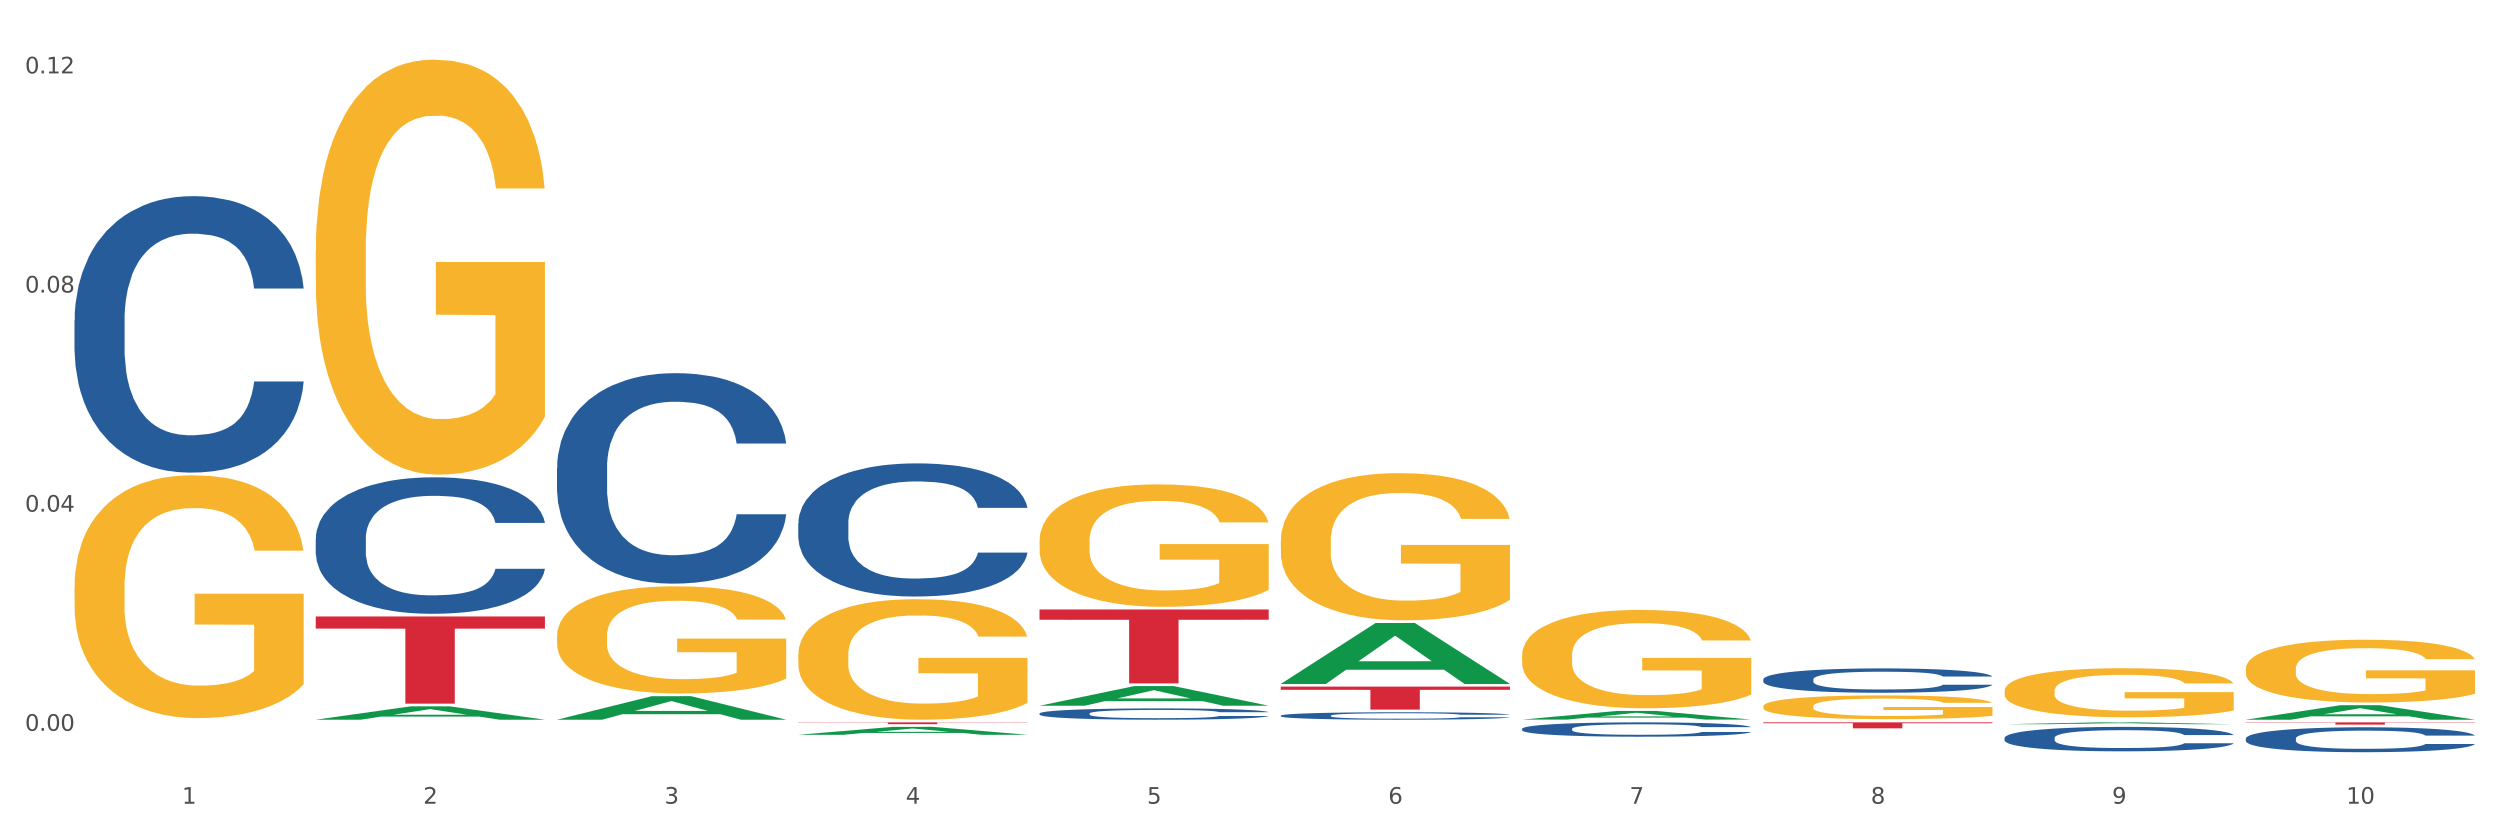 <?xml version="1.0" encoding="utf-8" standalone="no"?>
<!DOCTYPE svg PUBLIC "-//W3C//DTD SVG 1.1//EN"
  "http://www.w3.org/Graphics/SVG/1.1/DTD/svg11.dtd">
<svg xmlns:xlink="http://www.w3.org/1999/xlink" width="1080pt" height="360pt" viewBox="0 0 1080 360" xmlns="http://www.w3.org/2000/svg" version="1.1">
 <rect x="0" y="0" width="1080" height="360" fill="#333333" stroke="none"/>
 <defs>
  <style type="text/css">*{stroke-linejoin: round; stroke-linecap: butt}</style>
 </defs>
 <g id="figure_1">
  <g id="patch_1">
   <path d="M 0 360 
L 1080 360 
L 1080 0 
L 0 0 
z
" style="fill: #ffffff; stroke: #ffffff; stroke-linejoin: miter"/>
  </g>
  <g id="axes_1">
   <g id="matplotlib.axis_1">
    <g id="xtick_1">
     <g id="text_1">
      <!-- 1 -->
      <g style="fill: #4d4d4d" transform="translate(78.627 347.204) scale(0.096 -0.096)">
       <defs>
        <path id="DejaVuSans-31" d="M 794 531 
L 1825 531 
L 1825 4091 
L 703 3866 
L 703 4441 
L 1819 4666 
L 2450 4666 
L 2450 531 
L 3481 531 
L 3481 0 
L 794 0 
L 794 531 
z
" transform="scale(0.016)"/>
       </defs>
       <use xlink:href="#DejaVuSans-31"/>
      </g>
     </g>
    </g>
    <g id="xtick_2">
     <g id="text_2">
      <!-- 2 -->
      <g style="fill: #4d4d4d" transform="translate(182.851 347.204) scale(0.096 -0.096)">
       <defs>
        <path id="DejaVuSans-32" d="M 1228 531 
L 3431 531 
L 3431 0 
L 469 0 
L 469 531 
Q 828 903 1448 1529 
Q 2069 2156 2228 2338 
Q 2531 2678 2651 2914 
Q 2772 3150 2772 3378 
Q 2772 3750 2511 3984 
Q 2250 4219 1831 4219 
Q 1534 4219 1204 4116 
Q 875 4013 500 3803 
L 500 4441 
Q 881 4594 1212 4672 
Q 1544 4750 1819 4750 
Q 2544 4750 2975 4387 
Q 3406 4025 3406 3419 
Q 3406 3131 3298 2873 
Q 3191 2616 2906 2266 
Q 2828 2175 2409 1742 
Q 1991 1309 1228 531 
z
" transform="scale(0.016)"/>
       </defs>
       <use xlink:href="#DejaVuSans-32"/>
      </g>
     </g>
    </g>
    <g id="xtick_3">
     <g id="text_3">
      <!-- 3 -->
      <g style="fill: #4d4d4d" transform="translate(287.074 347.204) scale(0.096 -0.096)">
       <defs>
        <path id="DejaVuSans-33" d="M 2597 2516 
Q 3050 2419 3304 2112 
Q 3559 1806 3559 1356 
Q 3559 666 3084 287 
Q 2609 -91 1734 -91 
Q 1441 -91 1130 -33 
Q 819 25 488 141 
L 488 750 
Q 750 597 1062 519 
Q 1375 441 1716 441 
Q 2309 441 2620 675 
Q 2931 909 2931 1356 
Q 2931 1769 2642 2001 
Q 2353 2234 1838 2234 
L 1294 2234 
L 1294 2753 
L 1863 2753 
Q 2328 2753 2575 2939 
Q 2822 3125 2822 3475 
Q 2822 3834 2567 4026 
Q 2313 4219 1838 4219 
Q 1578 4219 1281 4162 
Q 984 4106 628 3988 
L 628 4550 
Q 988 4650 1302 4700 
Q 1616 4750 1894 4750 
Q 2613 4750 3031 4423 
Q 3450 4097 3450 3541 
Q 3450 3153 3228 2886 
Q 3006 2619 2597 2516 
z
" transform="scale(0.016)"/>
       </defs>
       <use xlink:href="#DejaVuSans-33"/>
      </g>
     </g>
    </g>
    <g id="xtick_4">
     <g id="text_4">
      <!-- 4 -->
      <g style="fill: #4d4d4d" transform="translate(391.298 347.204) scale(0.096 -0.096)">
       <defs>
        <path id="DejaVuSans-34" d="M 2419 4116 
L 825 1625 
L 2419 1625 
L 2419 4116 
z
M 2253 4666 
L 3047 4666 
L 3047 1625 
L 3713 1625 
L 3713 1100 
L 3047 1100 
L 3047 0 
L 2419 0 
L 2419 1100 
L 313 1100 
L 313 1709 
L 2253 4666 
z
" transform="scale(0.016)"/>
       </defs>
       <use xlink:href="#DejaVuSans-34"/>
      </g>
     </g>
    </g>
    <g id="xtick_5">
     <g id="text_5">
      <!-- 5 -->
      <g style="fill: #4d4d4d" transform="translate(495.522 347.204) scale(0.096 -0.096)">
       <defs>
        <path id="DejaVuSans-35" d="M 691 4666 
L 3169 4666 
L 3169 4134 
L 1269 4134 
L 1269 2991 
Q 1406 3038 1543 3061 
Q 1681 3084 1819 3084 
Q 2600 3084 3056 2656 
Q 3513 2228 3513 1497 
Q 3513 744 3044 326 
Q 2575 -91 1722 -91 
Q 1428 -91 1123 -41 
Q 819 9 494 109 
L 494 744 
Q 775 591 1075 516 
Q 1375 441 1709 441 
Q 2250 441 2565 725 
Q 2881 1009 2881 1497 
Q 2881 1984 2565 2268 
Q 2250 2553 1709 2553 
Q 1456 2553 1204 2497 
Q 953 2441 691 2322 
L 691 4666 
z
" transform="scale(0.016)"/>
       </defs>
       <use xlink:href="#DejaVuSans-35"/>
      </g>
     </g>
    </g>
    <g id="xtick_6">
     <g id="text_6">
      <!-- 6 -->
      <g style="fill: #4d4d4d" transform="translate(599.745 347.204) scale(0.096 -0.096)">
       <defs>
        <path id="DejaVuSans-36" d="M 2113 2584 
Q 1688 2584 1439 2293 
Q 1191 2003 1191 1497 
Q 1191 994 1439 701 
Q 1688 409 2113 409 
Q 2538 409 2786 701 
Q 3034 994 3034 1497 
Q 3034 2003 2786 2293 
Q 2538 2584 2113 2584 
z
M 3366 4563 
L 3366 3988 
Q 3128 4100 2886 4159 
Q 2644 4219 2406 4219 
Q 1781 4219 1451 3797 
Q 1122 3375 1075 2522 
Q 1259 2794 1537 2939 
Q 1816 3084 2150 3084 
Q 2853 3084 3261 2657 
Q 3669 2231 3669 1497 
Q 3669 778 3244 343 
Q 2819 -91 2113 -91 
Q 1303 -91 875 529 
Q 447 1150 447 2328 
Q 447 3434 972 4092 
Q 1497 4750 2381 4750 
Q 2619 4750 2861 4703 
Q 3103 4656 3366 4563 
z
" transform="scale(0.016)"/>
       </defs>
       <use xlink:href="#DejaVuSans-36"/>
      </g>
     </g>
    </g>
    <g id="xtick_7">
     <g id="text_7">
      <!-- 7 -->
      <g style="fill: #4d4d4d" transform="translate(703.969 347.204) scale(0.096 -0.096)">
       <defs>
        <path id="DejaVuSans-37" d="M 525 4666 
L 3525 4666 
L 3525 4397 
L 1831 0 
L 1172 0 
L 2766 4134 
L 525 4134 
L 525 4666 
z
" transform="scale(0.016)"/>
       </defs>
       <use xlink:href="#DejaVuSans-37"/>
      </g>
     </g>
    </g>
    <g id="xtick_8">
     <g id="text_8">
      <!-- 8 -->
      <g style="fill: #4d4d4d" transform="translate(808.193 347.204) scale(0.096 -0.096)">
       <defs>
        <path id="DejaVuSans-38" d="M 2034 2216 
Q 1584 2216 1326 1975 
Q 1069 1734 1069 1313 
Q 1069 891 1326 650 
Q 1584 409 2034 409 
Q 2484 409 2743 651 
Q 3003 894 3003 1313 
Q 3003 1734 2745 1975 
Q 2488 2216 2034 2216 
z
M 1403 2484 
Q 997 2584 770 2862 
Q 544 3141 544 3541 
Q 544 4100 942 4425 
Q 1341 4750 2034 4750 
Q 2731 4750 3128 4425 
Q 3525 4100 3525 3541 
Q 3525 3141 3298 2862 
Q 3072 2584 2669 2484 
Q 3125 2378 3379 2068 
Q 3634 1759 3634 1313 
Q 3634 634 3220 271 
Q 2806 -91 2034 -91 
Q 1263 -91 848 271 
Q 434 634 434 1313 
Q 434 1759 690 2068 
Q 947 2378 1403 2484 
z
M 1172 3481 
Q 1172 3119 1398 2916 
Q 1625 2713 2034 2713 
Q 2441 2713 2670 2916 
Q 2900 3119 2900 3481 
Q 2900 3844 2670 4047 
Q 2441 4250 2034 4250 
Q 1625 4250 1398 4047 
Q 1172 3844 1172 3481 
z
" transform="scale(0.016)"/>
       </defs>
       <use xlink:href="#DejaVuSans-38"/>
      </g>
     </g>
    </g>
    <g id="xtick_9">
     <g id="text_9">
      <!-- 9 -->
      <g style="fill: #4d4d4d" transform="translate(912.416 347.204) scale(0.096 -0.096)">
       <defs>
        <path id="DejaVuSans-39" d="M 703 97 
L 703 672 
Q 941 559 1184 500 
Q 1428 441 1663 441 
Q 2288 441 2617 861 
Q 2947 1281 2994 2138 
Q 2813 1869 2534 1725 
Q 2256 1581 1919 1581 
Q 1219 1581 811 2004 
Q 403 2428 403 3163 
Q 403 3881 828 4315 
Q 1253 4750 1959 4750 
Q 2769 4750 3195 4129 
Q 3622 3509 3622 2328 
Q 3622 1225 3098 567 
Q 2575 -91 1691 -91 
Q 1453 -91 1209 -44 
Q 966 3 703 97 
z
M 1959 2075 
Q 2384 2075 2632 2365 
Q 2881 2656 2881 3163 
Q 2881 3666 2632 3958 
Q 2384 4250 1959 4250 
Q 1534 4250 1286 3958 
Q 1038 3666 1038 3163 
Q 1038 2656 1286 2365 
Q 1534 2075 1959 2075 
z
" transform="scale(0.016)"/>
       </defs>
       <use xlink:href="#DejaVuSans-39"/>
      </g>
     </g>
    </g>
    <g id="xtick_10">
     <g id="text_10">
      <!-- 10 -->
      <g style="fill: #4d4d4d" transform="translate(1013.586 347.204) scale(0.096 -0.096)">
       <defs>
        <path id="DejaVuSans-30" d="M 2034 4250 
Q 1547 4250 1301 3770 
Q 1056 3291 1056 2328 
Q 1056 1369 1301 889 
Q 1547 409 2034 409 
Q 2525 409 2770 889 
Q 3016 1369 3016 2328 
Q 3016 3291 2770 3770 
Q 2525 4250 2034 4250 
z
M 2034 4750 
Q 2819 4750 3233 4129 
Q 3647 3509 3647 2328 
Q 3647 1150 3233 529 
Q 2819 -91 2034 -91 
Q 1250 -91 836 529 
Q 422 1150 422 2328 
Q 422 3509 836 4129 
Q 1250 4750 2034 4750 
z
" transform="scale(0.016)"/>
       </defs>
       <use xlink:href="#DejaVuSans-31"/>
       <use xlink:href="#DejaVuSans-30" transform="translate(63.623 0)"/>
      </g>
     </g>
    </g>
    <g id="xtick_11"/>
    <g id="xtick_12"/>
    <g id="xtick_13"/>
    <g id="xtick_14"/>
    <g id="xtick_15"/>
    <g id="xtick_16"/>
    <g id="xtick_17"/>
    <g id="xtick_18"/>
    <g id="xtick_19"/>
   </g>
   <g id="matplotlib.axis_2">
    <g id="ytick_1">
     <g id="text_11">
      <!-- 0.00 -->
      <g style="fill: #4d4d4d" transform="translate(10.8 315.703) scale(0.096 -0.096)">
       <defs>
        <path id="DejaVuSans-2e" d="M 684 794 
L 1344 794 
L 1344 0 
L 684 0 
L 684 794 
z
" transform="scale(0.016)"/>
       </defs>
       <use xlink:href="#DejaVuSans-30"/>
       <use xlink:href="#DejaVuSans-2e" transform="translate(63.623 0)"/>
       <use xlink:href="#DejaVuSans-30" transform="translate(95.41 0)"/>
       <use xlink:href="#DejaVuSans-30" transform="translate(159.033 0)"/>
      </g>
     </g>
    </g>
    <g id="ytick_2">
     <g id="text_12">
      <!-- 0.04 -->
      <g style="fill: #4d4d4d" transform="translate(10.8 221.041) scale(0.096 -0.096)">
       <use xlink:href="#DejaVuSans-30"/>
       <use xlink:href="#DejaVuSans-2e" transform="translate(63.623 0)"/>
       <use xlink:href="#DejaVuSans-30" transform="translate(95.41 0)"/>
       <use xlink:href="#DejaVuSans-34" transform="translate(159.033 0)"/>
      </g>
     </g>
    </g>
    <g id="ytick_3">
     <g id="text_13">
      <!-- 0.08 -->
      <g style="fill: #4d4d4d" transform="translate(10.8 126.379) scale(0.096 -0.096)">
       <use xlink:href="#DejaVuSans-30"/>
       <use xlink:href="#DejaVuSans-2e" transform="translate(63.623 0)"/>
       <use xlink:href="#DejaVuSans-30" transform="translate(95.41 0)"/>
       <use xlink:href="#DejaVuSans-38" transform="translate(159.033 0)"/>
      </g>
     </g>
    </g>
    <g id="ytick_4">
     <g id="text_14">
      <!-- 0.12 -->
      <g style="fill: #4d4d4d" transform="translate(10.8 31.717) scale(0.096 -0.096)">
       <use xlink:href="#DejaVuSans-30"/>
       <use xlink:href="#DejaVuSans-2e" transform="translate(63.623 0)"/>
       <use xlink:href="#DejaVuSans-31" transform="translate(95.41 0)"/>
       <use xlink:href="#DejaVuSans-32" transform="translate(159.033 0)"/>
      </g>
     </g>
    </g>
    <g id="ytick_5"/>
    <g id="ytick_6"/>
    <g id="ytick_7"/>
   </g>
   <g id="PolyCollection_1">
    <path d="M 136.399 310.9 
L 136.501 310.894 
L 177.331 305.144 
L 194.275 305.139 
L 235.411 310.911 
L 215.813 310.911 
L 206.932 309.567 
L 164.775 309.567 
L 164.469 309.588 
L 155.895 310.911 
L 136.399 310.911 
L 136.399 310.9 
L 170.083 308.764 
L 201.624 308.759 
L 186.007 306.369 
L 185.803 306.358 
L 185.599 306.374 
L 169.981 308.759 
L 170.083 308.764 
L 136.399 310.9 
z
" clip-path="url(#p1c53ee9ef8)" style="fill: #109648"/>
    <path d="M 553.293 296.62 
L 652.306 296.62 
L 652.306 298 
L 613.358 298.009 
L 613.358 306.548 
L 592.006 306.548 
L 592.006 298.009 
L 553.293 298 
L 553.293 296.63 
L 553.293 296.62 
z
" clip-path="url(#p1c53ee9ef8)" style="fill: #d62839"/>
    <path d="M 449.069 263.291 
L 548.082 263.291 
L 548.082 267.73 
L 509.134 267.76 
L 509.134 295.233 
L 487.783 295.233 
L 487.783 267.76 
L 449.069 267.73 
L 449.069 263.321 
L 449.069 263.291 
z
" clip-path="url(#p1c53ee9ef8)" style="fill: #d62839"/>
    <path d="M 344.846 312.056 
L 443.858 312.056 
L 443.858 312.166 
L 404.91 312.166 
L 404.91 312.845 
L 383.559 312.845 
L 383.559 312.166 
L 344.846 312.166 
L 344.846 312.057 
L 344.846 312.056 
z
" clip-path="url(#p1c53ee9ef8)" style="fill: #d62839"/>
    <path d="M 136.399 266.307 
L 235.411 266.307 
L 235.411 271.544 
L 196.463 271.58 
L 196.463 303.993 
L 175.112 303.993 
L 175.112 271.58 
L 136.399 271.544 
L 136.399 266.343 
L 136.399 266.307 
z
" clip-path="url(#p1c53ee9ef8)" style="fill: #d62839"/>
    <path d="M 32.175 253.796 
L 32.292 253.7 
L 32.292 250.252 
L 32.526 247.282 
L 33.695 240.097 
L 35.448 234.158 
L 36.734 230.997 
L 38.02 228.41 
L 39.54 225.824 
L 41.41 223.141 
L 44.8 219.214 
L 46.904 217.202 
L 49.476 215.095 
L 54.152 212.029 
L 57.542 210.305 
L 61.049 208.868 
L 66.777 207.144 
L 70.517 206.377 
L 74.492 205.802 
L 79.285 205.419 
L 82.909 205.323 
L 90.858 205.611 
L 97.638 206.473 
L 100.911 207.144 
L 105.119 208.293 
L 107.34 209.059 
L 110.964 210.592 
L 114.705 212.604 
L 117.277 214.328 
L 121.134 217.585 
L 124.057 220.842 
L 126.745 224.866 
L 128.148 227.644 
L 129.2 230.23 
L 130.135 233.2 
L 131.071 237.894 
L 110.029 237.894 
L 109.211 234.541 
L 107.925 231.38 
L 106.054 228.314 
L 104.418 226.398 
L 101.612 224.004 
L 99.041 222.471 
L 96.352 221.321 
L 93.079 220.363 
L 90.507 219.884 
L 86.883 219.501 
L 79.752 219.597 
L 74.96 220.363 
L 71.686 221.321 
L 69.582 222.183 
L 67.712 223.141 
L 65.608 224.483 
L 63.153 226.494 
L 61.399 228.314 
L 59.646 230.613 
L 58.243 232.913 
L 56.957 235.595 
L 55.905 238.469 
L 55.087 241.438 
L 54.386 245.079 
L 53.801 251.114 
L 53.801 264.238 
L 54.035 267.207 
L 54.619 271.135 
L 55.321 274.105 
L 56.49 277.649 
L 57.542 280.044 
L 59.529 283.493 
L 61.75 286.366 
L 63.504 288.187 
L 65.257 289.719 
L 68.296 291.827 
L 71.686 293.551 
L 74.609 294.605 
L 78.583 295.563 
L 81.272 295.946 
L 83.61 296.138 
L 89.338 296.138 
L 93.429 295.85 
L 97.988 295.18 
L 101.495 294.318 
L 104.418 293.264 
L 107.691 291.539 
L 109.795 289.911 
L 109.795 269.89 
L 84.078 269.794 
L 84.078 256.478 
L 131.187 256.478 
L 131.187 295.563 
L 129.2 297.575 
L 126.979 299.395 
L 124.641 301.023 
L 121.134 303.035 
L 116.926 304.951 
L 113.185 306.292 
L 109.211 307.441 
L 104.535 308.495 
L 98.456 309.453 
L 94.715 309.836 
L 90.039 310.124 
L 84.545 310.22 
L 79.752 310.028 
L 75.076 309.549 
L 70.167 308.687 
L 65.374 307.441 
L 61.75 306.196 
L 58.126 304.663 
L 54.269 302.652 
L 51.229 300.736 
L 48.891 299.011 
L 46.32 296.808 
L 43.514 293.934 
L 41.41 291.348 
L 39.54 288.666 
L 37.552 285.217 
L 36.15 282.247 
L 34.747 278.511 
L 33.928 275.733 
L 32.993 271.422 
L 32.292 265.387 
L 32.175 253.796 
z
" clip-path="url(#p1c53ee9ef8)" style="fill: #f7b32b"/>
    <path d="M 136.399 232.689 
L 136.516 232.635 
L 136.516 231.127 
L 136.867 229.08 
L 138.154 225.311 
L 139.793 222.457 
L 142.602 219.118 
L 144.123 217.718 
L 146.113 216.156 
L 150.209 213.625 
L 154.89 211.471 
L 158.167 210.286 
L 160.625 209.532 
L 166.126 208.186 
L 169.286 207.593 
L 172.563 207.108 
L 175.372 206.785 
L 180.053 206.408 
L 183.798 206.247 
L 188.129 206.193 
L 191.757 206.247 
L 196.555 206.462 
L 203.577 207.108 
L 206.269 207.485 
L 209.897 208.132 
L 213.642 208.993 
L 216.685 209.855 
L 220.196 211.094 
L 223.824 212.709 
L 227.336 214.756 
L 229.793 216.64 
L 231.783 218.633 
L 233.538 221.056 
L 234.826 223.695 
L 235.411 225.903 
L 213.993 225.903 
L 213.408 223.911 
L 212.238 221.756 
L 211.068 220.302 
L 209.78 219.118 
L 207.791 217.771 
L 206.035 216.91 
L 203.109 215.886 
L 200.417 215.24 
L 198.194 214.863 
L 195.502 214.54 
L 189.767 214.217 
L 185.671 214.217 
L 183.096 214.325 
L 179.936 214.594 
L 177.244 214.971 
L 174.084 215.617 
L 171.626 216.317 
L 169.169 217.233 
L 167.764 217.879 
L 165.658 219.064 
L 164.253 220.033 
L 162.381 221.703 
L 161.327 222.887 
L 159.455 225.957 
L 158.635 228.219 
L 158.284 229.781 
L 158.05 231.504 
L 158.05 239.905 
L 158.752 243.675 
L 159.338 245.29 
L 160.274 247.121 
L 162.029 249.491 
L 164.604 251.806 
L 167.296 253.476 
L 169.52 254.499 
L 171.626 255.253 
L 173.733 255.845 
L 176.308 256.384 
L 178.415 256.707 
L 181.575 257.03 
L 185.32 257.192 
L 188.246 257.192 
L 194.214 256.923 
L 196.906 256.653 
L 199.481 256.276 
L 202.29 255.684 
L 204.514 255.038 
L 205.801 254.553 
L 207.908 253.53 
L 209.546 252.453 
L 210.951 251.214 
L 211.887 250.137 
L 212.94 248.521 
L 213.759 246.69 
L 213.993 245.721 
L 235.411 245.721 
L 234.943 247.66 
L 234.124 249.545 
L 232.485 252.076 
L 231.198 253.53 
L 229.208 255.307 
L 227.102 256.815 
L 224.176 258.484 
L 221.484 259.723 
L 218.675 260.8 
L 215.632 261.769 
L 210.131 263.116 
L 208.142 263.493 
L 203.928 264.139 
L 200.651 264.516 
L 195.853 264.893 
L 190.937 265.108 
L 185.788 265.162 
L 181.223 265.054 
L 176.191 264.731 
L 173.031 264.408 
L 169.52 263.923 
L 165.424 263.169 
L 161.561 262.254 
L 157.933 261.177 
L 154.539 259.938 
L 151.379 258.538 
L 147.283 256.222 
L 144.24 253.961 
L 142.016 251.86 
L 140.495 250.083 
L 138.973 247.821 
L 138.154 246.26 
L 136.867 242.49 
L 136.399 238.989 
L 136.399 232.689 
z
" clip-path="url(#p1c53ee9ef8)" style="fill: #255c99"/>
    <path d="M 240.622 202.06 
L 240.739 201.977 
L 240.739 199.652 
L 241.09 196.496 
L 242.378 190.683 
L 244.016 186.282 
L 246.825 181.133 
L 248.347 178.974 
L 250.336 176.566 
L 254.432 172.663 
L 259.114 169.341 
L 262.391 167.514 
L 264.849 166.352 
L 270.349 164.276 
L 273.509 163.362 
L 276.786 162.615 
L 279.595 162.117 
L 284.277 161.535 
L 288.022 161.286 
L 292.352 161.203 
L 295.98 161.286 
L 300.779 161.619 
L 307.801 162.615 
L 310.493 163.196 
L 314.121 164.193 
L 317.866 165.521 
L 320.909 166.85 
L 324.42 168.76 
L 328.048 171.251 
L 331.559 174.407 
L 334.017 177.313 
L 336.007 180.386 
L 337.762 184.123 
L 339.049 188.192 
L 339.635 191.597 
L 318.217 191.597 
L 317.632 188.524 
L 316.462 185.202 
L 315.291 182.96 
L 314.004 181.133 
L 312.014 179.057 
L 310.259 177.729 
L 307.333 176.151 
L 304.641 175.154 
L 302.417 174.573 
L 299.725 174.075 
L 293.991 173.577 
L 289.894 173.577 
L 287.32 173.743 
L 284.16 174.158 
L 281.468 174.739 
L 278.308 175.736 
L 275.85 176.815 
L 273.392 178.227 
L 271.988 179.223 
L 269.881 181.05 
L 268.477 182.545 
L 266.604 185.119 
L 265.551 186.946 
L 263.678 191.68 
L 262.859 195.168 
L 262.508 197.576 
L 262.274 200.233 
L 262.274 213.188 
L 262.976 219.001 
L 263.561 221.492 
L 264.498 224.315 
L 266.253 227.969 
L 268.828 231.54 
L 271.52 234.114 
L 273.743 235.692 
L 275.85 236.855 
L 277.957 237.768 
L 280.532 238.599 
L 282.638 239.097 
L 285.798 239.595 
L 289.543 239.844 
L 292.469 239.844 
L 298.438 239.429 
L 301.13 239.014 
L 303.705 238.432 
L 306.513 237.519 
L 308.737 236.522 
L 310.025 235.775 
L 312.131 234.197 
L 313.77 232.536 
L 315.174 230.626 
L 316.11 228.966 
L 317.164 226.474 
L 317.983 223.651 
L 318.217 222.156 
L 339.635 222.156 
L 339.167 225.146 
L 338.347 228.052 
L 336.709 231.955 
L 335.421 234.197 
L 333.432 236.938 
L 331.325 239.263 
L 328.399 241.837 
L 325.707 243.747 
L 322.899 245.408 
L 319.856 246.903 
L 314.355 248.979 
L 312.365 249.56 
L 308.152 250.557 
L 304.875 251.138 
L 300.077 251.719 
L 295.161 252.051 
L 290.011 252.134 
L 285.447 251.968 
L 280.414 251.47 
L 277.254 250.972 
L 273.743 250.224 
L 269.647 249.062 
L 265.785 247.65 
L 262.157 245.989 
L 258.763 244.079 
L 255.603 241.92 
L 251.507 238.349 
L 248.464 234.862 
L 246.24 231.623 
L 244.718 228.883 
L 243.197 225.395 
L 242.378 222.987 
L 241.09 217.174 
L 240.622 211.776 
L 240.622 202.06 
z
" clip-path="url(#p1c53ee9ef8)" style="fill: #255c99"/>
    <path d="M 344.846 226.024 
L 344.963 225.972 
L 344.963 224.501 
L 345.314 222.504 
L 346.601 218.827 
L 348.24 216.042 
L 351.049 212.785 
L 352.57 211.419 
L 354.56 209.895 
L 358.656 207.426 
L 363.338 205.325 
L 366.615 204.169 
L 369.072 203.433 
L 374.573 202.12 
L 377.733 201.542 
L 381.01 201.069 
L 383.819 200.754 
L 388.5 200.386 
L 392.245 200.229 
L 396.576 200.176 
L 400.204 200.229 
L 405.002 200.439 
L 412.025 201.069 
L 414.716 201.437 
L 418.344 202.067 
L 422.09 202.908 
L 425.133 203.749 
L 428.644 204.957 
L 432.272 206.533 
L 435.783 208.529 
L 438.241 210.368 
L 440.23 212.312 
L 441.986 214.676 
L 443.273 217.251 
L 443.858 219.405 
L 422.441 219.405 
L 421.856 217.461 
L 420.685 215.359 
L 419.515 213.941 
L 418.227 212.785 
L 416.238 211.472 
L 414.482 210.631 
L 411.556 209.633 
L 408.865 209.002 
L 406.641 208.635 
L 403.949 208.319 
L 398.214 208.004 
L 394.118 208.004 
L 391.543 208.109 
L 388.383 208.372 
L 385.691 208.74 
L 382.531 209.37 
L 380.074 210.053 
L 377.616 210.946 
L 376.211 211.577 
L 374.105 212.732 
L 372.7 213.678 
L 370.828 215.307 
L 369.775 216.463 
L 367.902 219.457 
L 367.083 221.664 
L 366.732 223.187 
L 366.498 224.868 
L 366.498 233.064 
L 367.2 236.742 
L 367.785 238.318 
L 368.721 240.104 
L 370.477 242.416 
L 373.052 244.675 
L 375.743 246.303 
L 377.967 247.301 
L 380.074 248.037 
L 382.18 248.615 
L 384.755 249.14 
L 386.862 249.455 
L 390.022 249.771 
L 393.767 249.928 
L 396.693 249.928 
L 402.662 249.666 
L 405.353 249.403 
L 407.928 249.035 
L 410.737 248.457 
L 412.961 247.827 
L 414.248 247.354 
L 416.355 246.356 
L 417.993 245.305 
L 419.398 244.097 
L 420.334 243.046 
L 421.387 241.47 
L 422.207 239.684 
L 422.441 238.738 
L 443.858 238.738 
L 443.39 240.629 
L 442.571 242.468 
L 440.932 244.937 
L 439.645 246.356 
L 437.655 248.09 
L 435.549 249.561 
L 432.623 251.189 
L 429.931 252.398 
L 427.122 253.448 
L 424.079 254.394 
L 418.579 255.707 
L 416.589 256.075 
L 412.376 256.706 
L 409.099 257.073 
L 404.3 257.441 
L 399.385 257.651 
L 394.235 257.704 
L 389.671 257.599 
L 384.638 257.283 
L 381.478 256.968 
L 377.967 256.495 
L 373.871 255.76 
L 370.009 254.867 
L 366.38 253.816 
L 362.986 252.608 
L 359.826 251.242 
L 355.73 248.983 
L 352.687 246.776 
L 350.464 244.727 
L 348.942 242.993 
L 347.421 240.787 
L 346.601 239.263 
L 345.314 235.586 
L 344.846 232.171 
L 344.846 226.024 
z
" clip-path="url(#p1c53ee9ef8)" style="fill: #255c99"/>
    <path d="M 449.069 308.222 
L 449.187 308.218 
L 449.187 308.093 
L 449.538 307.923 
L 450.825 307.611 
L 452.464 307.375 
L 455.272 307.098 
L 456.794 306.982 
L 458.783 306.853 
L 462.88 306.644 
L 467.561 306.465 
L 470.838 306.367 
L 473.296 306.305 
L 478.797 306.193 
L 481.957 306.144 
L 485.234 306.104 
L 488.042 306.077 
L 492.724 306.046 
L 496.469 306.033 
L 500.799 306.028 
L 504.427 306.033 
L 509.226 306.051 
L 516.248 306.104 
L 518.94 306.135 
L 522.568 306.189 
L 526.313 306.26 
L 529.356 306.332 
L 532.867 306.434 
L 536.495 306.568 
L 540.006 306.737 
L 542.464 306.893 
L 544.454 307.058 
L 546.209 307.259 
L 547.497 307.477 
L 548.082 307.66 
L 526.664 307.66 
L 526.079 307.495 
L 524.909 307.317 
L 523.738 307.197 
L 522.451 307.098 
L 520.461 306.987 
L 518.706 306.916 
L 515.78 306.831 
L 513.088 306.777 
L 510.864 306.746 
L 508.173 306.719 
L 502.438 306.693 
L 498.342 306.693 
L 495.767 306.702 
L 492.607 306.724 
L 489.915 306.755 
L 486.755 306.809 
L 484.297 306.867 
L 481.84 306.942 
L 480.435 306.996 
L 478.328 307.094 
L 476.924 307.174 
L 475.051 307.312 
L 473.998 307.411 
L 472.126 307.665 
L 471.306 307.852 
L 470.955 307.981 
L 470.721 308.124 
L 470.721 308.82 
L 471.423 309.132 
L 472.009 309.265 
L 472.945 309.417 
L 474.7 309.613 
L 477.275 309.805 
L 479.967 309.943 
L 482.191 310.028 
L 484.297 310.09 
L 486.404 310.139 
L 488.979 310.184 
L 491.085 310.211 
L 494.245 310.237 
L 497.991 310.251 
L 500.916 310.251 
L 506.885 310.229 
L 509.577 310.206 
L 512.152 310.175 
L 514.961 310.126 
L 517.184 310.072 
L 518.472 310.032 
L 520.578 309.948 
L 522.217 309.858 
L 523.621 309.756 
L 524.558 309.667 
L 525.611 309.533 
L 526.43 309.381 
L 526.664 309.301 
L 548.082 309.301 
L 547.614 309.462 
L 546.795 309.618 
L 545.156 309.827 
L 543.869 309.948 
L 541.879 310.095 
L 539.772 310.22 
L 536.846 310.358 
L 534.155 310.46 
L 531.346 310.55 
L 528.303 310.63 
L 522.802 310.741 
L 520.813 310.773 
L 516.599 310.826 
L 513.322 310.857 
L 508.524 310.888 
L 503.608 310.906 
L 498.459 310.911 
L 493.894 310.902 
L 488.862 310.875 
L 485.702 310.848 
L 482.191 310.808 
L 478.094 310.746 
L 474.232 310.67 
L 470.604 310.581 
L 467.21 310.478 
L 464.05 310.362 
L 459.954 310.171 
L 456.911 309.983 
L 454.687 309.809 
L 453.166 309.662 
L 451.644 309.475 
L 450.825 309.346 
L 449.538 309.034 
L 449.069 308.744 
L 449.069 308.222 
z
" clip-path="url(#p1c53ee9ef8)" style="fill: #255c99"/>
    <path d="M 553.293 309.139 
L 553.41 309.136 
L 553.41 309.054 
L 553.761 308.942 
L 555.049 308.736 
L 556.687 308.58 
L 559.496 308.398 
L 561.017 308.322 
L 563.007 308.237 
L 567.103 308.099 
L 571.785 307.981 
L 575.062 307.916 
L 577.52 307.875 
L 583.02 307.802 
L 586.18 307.769 
L 589.457 307.743 
L 592.266 307.725 
L 596.948 307.705 
L 600.693 307.696 
L 605.023 307.693 
L 608.651 307.696 
L 613.45 307.708 
L 620.472 307.743 
L 623.164 307.764 
L 626.792 307.799 
L 630.537 307.846 
L 633.58 307.893 
L 637.091 307.96 
L 640.719 308.049 
L 644.23 308.16 
L 646.688 308.263 
L 648.677 308.372 
L 650.433 308.504 
L 651.72 308.648 
L 652.306 308.769 
L 630.888 308.769 
L 630.303 308.66 
L 629.132 308.542 
L 627.962 308.463 
L 626.675 308.398 
L 624.685 308.325 
L 622.929 308.278 
L 620.004 308.222 
L 617.312 308.187 
L 615.088 308.166 
L 612.396 308.148 
L 606.661 308.131 
L 602.565 308.131 
L 599.99 308.137 
L 596.83 308.151 
L 594.139 308.172 
L 590.979 308.207 
L 588.521 308.245 
L 586.063 308.295 
L 584.659 308.331 
L 582.552 308.395 
L 581.148 308.448 
L 579.275 308.539 
L 578.222 308.604 
L 576.349 308.771 
L 575.53 308.895 
L 575.179 308.98 
L 574.945 309.074 
L 574.945 309.533 
L 575.647 309.738 
L 576.232 309.826 
L 577.168 309.926 
L 578.924 310.056 
L 581.499 310.182 
L 584.191 310.273 
L 586.414 310.329 
L 588.521 310.37 
L 590.628 310.402 
L 593.202 310.432 
L 595.309 310.449 
L 598.469 310.467 
L 602.214 310.476 
L 605.14 310.476 
L 611.109 310.461 
L 613.801 310.446 
L 616.375 310.426 
L 619.184 310.394 
L 621.408 310.358 
L 622.695 310.332 
L 624.802 310.276 
L 626.441 310.217 
L 627.845 310.15 
L 628.781 310.091 
L 629.835 310.003 
L 630.654 309.903 
L 630.888 309.85 
L 652.306 309.85 
L 651.837 309.956 
L 651.018 310.059 
L 649.38 310.197 
L 648.092 310.276 
L 646.103 310.373 
L 643.996 310.455 
L 641.07 310.546 
L 638.378 310.614 
L 635.569 310.673 
L 632.526 310.726 
L 627.026 310.799 
L 625.036 310.82 
L 620.823 310.855 
L 617.546 310.875 
L 612.747 310.896 
L 607.832 310.908 
L 602.682 310.911 
L 598.118 310.905 
L 593.085 310.887 
L 589.925 310.87 
L 586.414 310.843 
L 582.318 310.802 
L 578.456 310.752 
L 574.828 310.693 
L 571.434 310.626 
L 568.274 310.549 
L 564.177 310.423 
L 561.135 310.3 
L 558.911 310.185 
L 557.389 310.088 
L 555.868 309.965 
L 555.049 309.879 
L 553.761 309.674 
L 553.293 309.483 
L 553.293 309.139 
z
" clip-path="url(#p1c53ee9ef8)" style="fill: #255c99"/>
    <path d="M 657.517 314.843 
L 657.634 314.837 
L 657.634 314.678 
L 657.985 314.463 
L 659.272 314.067 
L 660.911 313.766 
L 663.72 313.415 
L 665.241 313.268 
L 667.231 313.104 
L 671.327 312.838 
L 676.008 312.611 
L 679.285 312.486 
L 681.743 312.407 
L 687.244 312.265 
L 690.404 312.203 
L 693.681 312.152 
L 696.49 312.118 
L 701.171 312.079 
L 704.916 312.062 
L 709.247 312.056 
L 712.875 312.062 
L 717.673 312.084 
L 724.695 312.152 
L 727.387 312.192 
L 731.015 312.26 
L 734.76 312.35 
L 737.803 312.441 
L 741.314 312.571 
L 744.943 312.741 
L 748.454 312.956 
L 750.911 313.155 
L 752.901 313.364 
L 754.657 313.619 
L 755.944 313.897 
L 756.529 314.129 
L 735.112 314.129 
L 734.526 313.919 
L 733.356 313.693 
L 732.186 313.54 
L 730.898 313.415 
L 728.909 313.274 
L 727.153 313.183 
L 724.227 313.075 
L 721.535 313.007 
L 719.312 312.968 
L 716.62 312.934 
L 710.885 312.9 
L 706.789 312.9 
L 704.214 312.911 
L 701.054 312.939 
L 698.362 312.979 
L 695.202 313.047 
L 692.745 313.121 
L 690.287 313.217 
L 688.882 313.285 
L 686.776 313.41 
L 685.371 313.512 
L 683.499 313.687 
L 682.445 313.812 
L 680.573 314.135 
L 679.754 314.372 
L 679.402 314.537 
L 679.168 314.718 
L 679.168 315.601 
L 679.871 315.998 
L 680.456 316.168 
L 681.392 316.36 
L 683.148 316.61 
L 685.722 316.853 
L 688.414 317.029 
L 690.638 317.136 
L 692.745 317.216 
L 694.851 317.278 
L 697.426 317.335 
L 699.533 317.369 
L 702.693 317.403 
L 706.438 317.42 
L 709.364 317.42 
L 715.332 317.391 
L 718.024 317.363 
L 720.599 317.323 
L 723.408 317.261 
L 725.632 317.193 
L 726.919 317.142 
L 729.026 317.034 
L 730.664 316.921 
L 732.069 316.791 
L 733.005 316.678 
L 734.058 316.508 
L 734.877 316.315 
L 735.112 316.213 
L 756.529 316.213 
L 756.061 316.417 
L 755.242 316.615 
L 753.603 316.882 
L 752.316 317.034 
L 750.326 317.221 
L 748.22 317.38 
L 745.294 317.556 
L 742.602 317.686 
L 739.793 317.799 
L 736.75 317.901 
L 731.249 318.043 
L 729.26 318.082 
L 725.046 318.15 
L 721.769 318.19 
L 716.971 318.229 
L 712.055 318.252 
L 706.906 318.258 
L 702.341 318.246 
L 697.309 318.213 
L 694.149 318.179 
L 690.638 318.128 
L 686.542 318.048 
L 682.679 317.952 
L 679.051 317.839 
L 675.657 317.708 
L 672.497 317.561 
L 668.401 317.318 
L 665.358 317.08 
L 663.134 316.859 
L 661.613 316.672 
L 660.091 316.434 
L 659.272 316.27 
L 657.985 315.873 
L 657.517 315.505 
L 657.517 314.843 
z
" clip-path="url(#p1c53ee9ef8)" style="fill: #255c99"/>
    <path d="M 761.74 293.479 
L 761.857 293.47 
L 761.857 293.201 
L 762.208 292.836 
L 763.496 292.163 
L 765.134 291.654 
L 767.943 291.059 
L 769.465 290.809 
L 771.454 290.531 
L 775.551 290.079 
L 780.232 289.695 
L 783.509 289.484 
L 785.967 289.349 
L 791.467 289.109 
L 794.627 289.003 
L 797.904 288.917 
L 800.713 288.859 
L 805.395 288.792 
L 809.14 288.763 
L 813.47 288.754 
L 817.098 288.763 
L 821.897 288.802 
L 828.919 288.917 
L 831.611 288.984 
L 835.239 289.1 
L 838.984 289.253 
L 842.027 289.407 
L 845.538 289.628 
L 849.166 289.916 
L 852.677 290.281 
L 855.135 290.617 
L 857.125 290.972 
L 858.88 291.405 
L 860.168 291.875 
L 860.753 292.269 
L 839.335 292.269 
L 838.75 291.914 
L 837.58 291.53 
L 836.409 291.27 
L 835.122 291.059 
L 833.132 290.819 
L 831.377 290.665 
L 828.451 290.483 
L 825.759 290.367 
L 823.535 290.3 
L 820.843 290.242 
L 815.109 290.185 
L 811.012 290.185 
L 808.438 290.204 
L 805.278 290.252 
L 802.586 290.319 
L 799.426 290.435 
L 796.968 290.559 
L 794.51 290.723 
L 793.106 290.838 
L 790.999 291.049 
L 789.595 291.222 
L 787.722 291.52 
L 786.669 291.731 
L 784.796 292.279 
L 783.977 292.682 
L 783.626 292.961 
L 783.392 293.268 
L 783.392 294.766 
L 784.094 295.439 
L 784.679 295.727 
L 785.616 296.053 
L 787.371 296.476 
L 789.946 296.889 
L 792.638 297.187 
L 794.862 297.369 
L 796.968 297.504 
L 799.075 297.609 
L 801.65 297.705 
L 803.756 297.763 
L 806.916 297.821 
L 810.661 297.849 
L 813.587 297.849 
L 819.556 297.801 
L 822.248 297.753 
L 824.823 297.686 
L 827.632 297.58 
L 829.855 297.465 
L 831.143 297.379 
L 833.249 297.196 
L 834.888 297.004 
L 836.292 296.783 
L 837.229 296.591 
L 838.282 296.303 
L 839.101 295.976 
L 839.335 295.804 
L 860.753 295.804 
L 860.285 296.149 
L 859.465 296.486 
L 857.827 296.937 
L 856.539 297.196 
L 854.55 297.513 
L 852.443 297.782 
L 849.517 298.08 
L 846.825 298.301 
L 844.017 298.493 
L 840.974 298.666 
L 835.473 298.906 
L 833.483 298.973 
L 829.27 299.088 
L 825.993 299.156 
L 821.195 299.223 
L 816.279 299.261 
L 811.13 299.271 
L 806.565 299.252 
L 801.533 299.194 
L 798.373 299.136 
L 794.862 299.05 
L 790.765 298.916 
L 786.903 298.752 
L 783.275 298.56 
L 779.881 298.339 
L 776.721 298.09 
L 772.625 297.677 
L 769.582 297.273 
L 767.358 296.899 
L 765.837 296.582 
L 764.315 296.178 
L 763.496 295.9 
L 762.208 295.227 
L 761.74 294.603 
L 761.74 293.479 
z
" clip-path="url(#p1c53ee9ef8)" style="fill: #255c99"/>
    <path d="M 865.964 318.757 
L 866.081 318.748 
L 866.081 318.478 
L 866.432 318.111 
L 867.719 317.436 
L 869.358 316.924 
L 872.167 316.326 
L 873.688 316.075 
L 875.678 315.795 
L 879.774 315.342 
L 884.456 314.956 
L 887.733 314.744 
L 890.19 314.609 
L 895.691 314.367 
L 898.851 314.261 
L 902.128 314.174 
L 904.937 314.117 
L 909.618 314.049 
L 913.364 314.02 
L 917.694 314.01 
L 921.322 314.02 
L 926.12 314.059 
L 933.143 314.174 
L 935.834 314.242 
L 939.463 314.358 
L 943.208 314.512 
L 946.251 314.667 
L 949.762 314.888 
L 953.39 315.178 
L 956.901 315.545 
L 959.359 315.882 
L 961.348 316.239 
L 963.104 316.673 
L 964.391 317.146 
L 964.976 317.542 
L 943.559 317.542 
L 942.974 317.185 
L 941.803 316.799 
L 940.633 316.538 
L 939.346 316.326 
L 937.356 316.085 
L 935.6 315.93 
L 932.674 315.747 
L 929.983 315.631 
L 927.759 315.564 
L 925.067 315.506 
L 919.332 315.448 
L 915.236 315.448 
L 912.661 315.467 
L 909.501 315.516 
L 906.81 315.583 
L 903.65 315.699 
L 901.192 315.824 
L 898.734 315.988 
L 897.33 316.104 
L 895.223 316.316 
L 893.819 316.49 
L 891.946 316.789 
L 890.893 317.001 
L 889.02 317.551 
L 888.201 317.957 
L 887.85 318.236 
L 887.616 318.545 
L 887.616 320.05 
L 888.318 320.726 
L 888.903 321.015 
L 889.839 321.343 
L 891.595 321.768 
L 894.17 322.183 
L 896.861 322.482 
L 899.085 322.665 
L 901.192 322.8 
L 903.298 322.906 
L 905.873 323.003 
L 907.98 323.061 
L 911.14 323.118 
L 914.885 323.147 
L 917.811 323.147 
L 923.78 323.099 
L 926.472 323.051 
L 929.046 322.983 
L 931.855 322.877 
L 934.079 322.761 
L 935.366 322.675 
L 937.473 322.491 
L 939.111 322.298 
L 940.516 322.076 
L 941.452 321.883 
L 942.505 321.594 
L 943.325 321.266 
L 943.559 321.092 
L 964.976 321.092 
L 964.508 321.44 
L 963.689 321.777 
L 962.05 322.231 
L 960.763 322.491 
L 958.773 322.81 
L 956.667 323.08 
L 953.741 323.379 
L 951.049 323.601 
L 948.24 323.794 
L 945.197 323.967 
L 939.697 324.209 
L 937.707 324.276 
L 933.494 324.392 
L 930.217 324.46 
L 925.418 324.527 
L 920.503 324.566 
L 915.353 324.575 
L 910.789 324.556 
L 905.756 324.498 
L 902.596 324.44 
L 899.085 324.353 
L 894.989 324.218 
L 891.127 324.054 
L 887.499 323.861 
L 884.105 323.639 
L 880.945 323.389 
L 876.848 322.974 
L 873.805 322.568 
L 871.582 322.192 
L 870.06 321.874 
L 868.539 321.469 
L 867.719 321.189 
L 866.432 320.513 
L 865.964 319.886 
L 865.964 318.757 
z
" clip-path="url(#p1c53ee9ef8)" style="fill: #255c99"/>
    <path d="M 970.188 319.02 
L 970.305 319.01 
L 970.305 318.735 
L 970.656 318.361 
L 971.943 317.673 
L 973.582 317.151 
L 976.39 316.542 
L 977.912 316.286 
L 979.902 316.001 
L 983.998 315.539 
L 988.679 315.145 
L 991.956 314.929 
L 994.414 314.791 
L 999.915 314.546 
L 1003.075 314.437 
L 1006.352 314.349 
L 1009.161 314.29 
L 1013.842 314.221 
L 1017.587 314.192 
L 1021.917 314.182 
L 1025.546 314.192 
L 1030.344 314.231 
L 1037.366 314.349 
L 1040.058 314.418 
L 1043.686 314.536 
L 1047.431 314.693 
L 1050.474 314.85 
L 1053.985 315.077 
L 1057.613 315.372 
L 1061.125 315.745 
L 1063.582 316.089 
L 1065.572 316.453 
L 1067.327 316.896 
L 1068.615 317.378 
L 1069.2 317.781 
L 1047.782 317.781 
L 1047.197 317.417 
L 1046.027 317.024 
L 1044.857 316.758 
L 1043.569 316.542 
L 1041.58 316.296 
L 1039.824 316.139 
L 1036.898 315.952 
L 1034.206 315.834 
L 1031.983 315.765 
L 1029.291 315.706 
L 1023.556 315.647 
L 1019.46 315.647 
L 1016.885 315.667 
L 1013.725 315.716 
L 1011.033 315.785 
L 1007.873 315.903 
L 1005.415 316.03 
L 1002.958 316.198 
L 1001.553 316.316 
L 999.447 316.532 
L 998.042 316.709 
L 996.17 317.014 
L 995.116 317.23 
L 993.244 317.791 
L 992.424 318.204 
L 992.073 318.489 
L 991.839 318.804 
L 991.839 320.338 
L 992.541 321.026 
L 993.127 321.321 
L 994.063 321.655 
L 995.818 322.088 
L 998.393 322.511 
L 1001.085 322.816 
L 1003.309 323.002 
L 1005.415 323.14 
L 1007.522 323.248 
L 1010.097 323.347 
L 1012.203 323.406 
L 1015.363 323.465 
L 1019.109 323.494 
L 1022.035 323.494 
L 1028.003 323.445 
L 1030.695 323.396 
L 1033.27 323.327 
L 1036.079 323.219 
L 1038.303 323.101 
L 1039.59 323.012 
L 1041.697 322.825 
L 1043.335 322.629 
L 1044.739 322.403 
L 1045.676 322.206 
L 1046.729 321.911 
L 1047.548 321.577 
L 1047.782 321.4 
L 1069.2 321.4 
L 1068.732 321.754 
L 1067.913 322.098 
L 1066.274 322.56 
L 1064.987 322.825 
L 1062.997 323.15 
L 1060.89 323.425 
L 1057.965 323.73 
L 1055.273 323.956 
L 1052.464 324.153 
L 1049.421 324.33 
L 1043.92 324.576 
L 1041.931 324.645 
L 1037.717 324.763 
L 1034.44 324.831 
L 1029.642 324.9 
L 1024.726 324.94 
L 1019.577 324.95 
L 1015.012 324.93 
L 1009.98 324.871 
L 1006.82 324.812 
L 1003.309 324.723 
L 999.212 324.586 
L 995.35 324.418 
L 991.722 324.222 
L 988.328 323.996 
L 985.168 323.74 
L 981.072 323.317 
L 978.029 322.904 
L 975.805 322.521 
L 974.284 322.196 
L 972.762 321.783 
L 971.943 321.498 
L 970.656 320.81 
L 970.188 320.17 
L 970.188 319.02 
z
" clip-path="url(#p1c53ee9ef8)" style="fill: #255c99"/>
    <path d="M 970.188 288.897 
L 970.304 288.872 
L 970.304 287.98 
L 970.538 287.212 
L 971.707 285.354 
L 973.461 283.818 
L 974.747 283.001 
L 976.032 282.332 
L 977.552 281.663 
L 979.422 280.969 
L 982.813 279.954 
L 984.917 279.433 
L 987.488 278.888 
L 992.164 278.096 
L 995.554 277.65 
L 999.061 277.278 
L 1004.789 276.832 
L 1008.53 276.634 
L 1012.505 276.486 
L 1017.297 276.386 
L 1020.921 276.362 
L 1028.87 276.436 
L 1035.65 276.659 
L 1038.923 276.832 
L 1043.132 277.13 
L 1045.353 277.328 
L 1048.977 277.724 
L 1052.717 278.244 
L 1055.289 278.69 
L 1059.147 279.533 
L 1062.069 280.375 
L 1064.758 281.415 
L 1066.161 282.134 
L 1067.213 282.803 
L 1068.148 283.57 
L 1069.083 284.784 
L 1048.041 284.784 
L 1047.223 283.917 
L 1045.937 283.1 
L 1044.067 282.307 
L 1042.43 281.812 
L 1039.625 281.192 
L 1037.053 280.796 
L 1034.364 280.499 
L 1031.091 280.251 
L 1028.52 280.127 
L 1024.896 280.028 
L 1017.765 280.053 
L 1012.972 280.251 
L 1009.699 280.499 
L 1007.595 280.722 
L 1005.724 280.969 
L 1003.62 281.316 
L 1001.165 281.836 
L 999.412 282.307 
L 997.659 282.902 
L 996.256 283.496 
L 994.97 284.19 
L 993.918 284.933 
L 993.1 285.701 
L 992.398 286.642 
L 991.814 288.203 
L 991.814 291.597 
L 992.047 292.365 
L 992.632 293.38 
L 993.333 294.148 
L 994.502 295.065 
L 995.554 295.684 
L 997.542 296.576 
L 999.763 297.319 
L 1001.516 297.79 
L 1003.27 298.186 
L 1006.309 298.731 
L 1009.699 299.177 
L 1012.621 299.45 
L 1016.596 299.697 
L 1019.285 299.796 
L 1021.623 299.846 
L 1027.351 299.846 
L 1031.442 299.772 
L 1036.001 299.598 
L 1039.508 299.375 
L 1042.43 299.103 
L 1045.704 298.657 
L 1047.808 298.236 
L 1047.808 293.058 
L 1022.09 293.034 
L 1022.09 289.59 
L 1069.2 289.59 
L 1069.2 299.697 
L 1067.213 300.218 
L 1064.992 300.688 
L 1062.654 301.109 
L 1059.147 301.63 
L 1054.938 302.125 
L 1051.198 302.472 
L 1047.223 302.769 
L 1042.547 303.042 
L 1036.469 303.289 
L 1032.728 303.388 
L 1028.052 303.463 
L 1022.558 303.488 
L 1017.765 303.438 
L 1013.089 303.314 
L 1008.179 303.091 
L 1003.387 302.769 
L 999.763 302.447 
L 996.139 302.051 
L 992.281 301.531 
L 989.242 301.035 
L 986.904 300.589 
L 984.332 300.019 
L 981.527 299.276 
L 979.422 298.607 
L 977.552 297.914 
L 975.565 297.022 
L 974.162 296.254 
L 972.759 295.288 
L 971.941 294.569 
L 971.006 293.455 
L 970.304 291.894 
L 970.188 288.897 
z
" clip-path="url(#p1c53ee9ef8)" style="fill: #f7b32b"/>
    <path d="M 865.964 298.463 
L 866.081 298.444 
L 866.081 297.747 
L 866.315 297.148 
L 867.484 295.697 
L 869.237 294.498 
L 870.523 293.86 
L 871.809 293.337 
L 873.329 292.815 
L 875.199 292.274 
L 878.589 291.481 
L 880.693 291.074 
L 883.265 290.649 
L 887.941 290.03 
L 891.331 289.682 
L 894.838 289.392 
L 900.566 289.044 
L 904.306 288.889 
L 908.281 288.773 
L 913.074 288.695 
L 916.698 288.676 
L 924.647 288.734 
L 931.427 288.908 
L 934.7 289.044 
L 938.908 289.276 
L 941.129 289.43 
L 944.753 289.74 
L 948.494 290.146 
L 951.066 290.494 
L 954.923 291.152 
L 957.846 291.809 
L 960.534 292.622 
L 961.937 293.183 
L 962.989 293.705 
L 963.924 294.304 
L 964.859 295.252 
L 943.818 295.252 
L 943 294.575 
L 941.714 293.937 
L 939.843 293.318 
L 938.207 292.931 
L 935.401 292.448 
L 932.829 292.138 
L 930.141 291.906 
L 926.868 291.713 
L 924.296 291.616 
L 920.672 291.539 
L 913.541 291.558 
L 908.749 291.713 
L 905.475 291.906 
L 903.371 292.08 
L 901.501 292.274 
L 899.397 292.544 
L 896.942 292.951 
L 895.188 293.318 
L 893.435 293.782 
L 892.032 294.246 
L 890.746 294.788 
L 889.694 295.368 
L 888.876 295.968 
L 888.175 296.703 
L 887.59 297.921 
L 887.59 300.571 
L 887.824 301.171 
L 888.408 301.964 
L 889.11 302.563 
L 890.279 303.279 
L 891.331 303.763 
L 893.318 304.459 
L 895.539 305.039 
L 897.293 305.407 
L 899.046 305.716 
L 902.085 306.142 
L 905.475 306.49 
L 908.398 306.703 
L 912.372 306.896 
L 915.061 306.973 
L 917.399 307.012 
L 923.127 307.012 
L 927.218 306.954 
L 931.777 306.819 
L 935.284 306.644 
L 938.207 306.432 
L 941.48 306.084 
L 943.584 305.755 
L 943.584 301.712 
L 917.867 301.693 
L 917.867 299.005 
L 964.976 299.005 
L 964.976 306.896 
L 962.989 307.302 
L 960.768 307.67 
L 958.43 307.998 
L 954.923 308.405 
L 950.715 308.791 
L 946.974 309.062 
L 943 309.294 
L 938.324 309.507 
L 932.245 309.7 
L 928.504 309.778 
L 923.828 309.836 
L 918.334 309.855 
L 913.541 309.817 
L 908.865 309.72 
L 903.956 309.546 
L 899.163 309.294 
L 895.539 309.043 
L 891.915 308.733 
L 888.058 308.327 
L 885.018 307.94 
L 882.68 307.592 
L 880.109 307.147 
L 877.303 306.567 
L 875.199 306.045 
L 873.329 305.503 
L 871.341 304.807 
L 869.938 304.207 
L 868.536 303.453 
L 867.717 302.892 
L 866.782 302.022 
L 866.081 300.803 
L 865.964 298.463 
z
" clip-path="url(#p1c53ee9ef8)" style="fill: #f7b32b"/>
    <path d="M 761.74 305.152 
L 761.857 305.142 
L 761.857 304.805 
L 762.091 304.515 
L 763.26 303.813 
L 765.013 303.233 
L 766.299 302.924 
L 767.585 302.672 
L 769.105 302.419 
L 770.975 302.157 
L 774.365 301.773 
L 776.469 301.577 
L 779.041 301.371 
L 783.717 301.071 
L 787.107 300.903 
L 790.614 300.762 
L 796.342 300.594 
L 800.083 300.519 
L 804.057 300.463 
L 808.85 300.425 
L 812.474 300.416 
L 820.423 300.444 
L 827.203 300.528 
L 830.476 300.594 
L 834.685 300.706 
L 836.906 300.781 
L 840.529 300.931 
L 844.27 301.127 
L 846.842 301.296 
L 850.7 301.614 
L 853.622 301.932 
L 856.311 302.325 
L 857.713 302.597 
L 858.766 302.849 
L 859.701 303.14 
L 860.636 303.598 
L 839.594 303.598 
L 838.776 303.271 
L 837.49 302.962 
L 835.62 302.662 
L 833.983 302.475 
L 831.178 302.241 
L 828.606 302.091 
L 825.917 301.979 
L 822.644 301.885 
L 820.072 301.839 
L 816.448 301.801 
L 809.318 301.811 
L 804.525 301.885 
L 801.252 301.979 
L 799.148 302.063 
L 797.277 302.157 
L 795.173 302.288 
L 792.718 302.484 
L 790.965 302.662 
L 789.211 302.887 
L 787.809 303.111 
L 786.523 303.374 
L 785.471 303.654 
L 784.652 303.944 
L 783.951 304.3 
L 783.366 304.89 
L 783.366 306.172 
L 783.6 306.462 
L 784.185 306.846 
L 784.886 307.136 
L 786.055 307.482 
L 787.107 307.716 
L 789.094 308.053 
L 791.315 308.334 
L 793.069 308.512 
L 794.822 308.661 
L 797.862 308.867 
L 801.252 309.036 
L 804.174 309.139 
L 808.149 309.232 
L 810.837 309.27 
L 813.175 309.288 
L 818.903 309.288 
L 822.995 309.26 
L 827.554 309.195 
L 831.061 309.111 
L 833.983 309.008 
L 837.256 308.839 
L 839.36 308.68 
L 839.36 306.724 
L 813.643 306.715 
L 813.643 305.414 
L 860.753 305.414 
L 860.753 309.232 
L 858.766 309.429 
L 856.544 309.607 
L 854.206 309.766 
L 850.7 309.962 
L 846.491 310.149 
L 842.751 310.28 
L 838.776 310.393 
L 834.1 310.496 
L 828.021 310.589 
L 824.281 310.627 
L 819.605 310.655 
L 814.111 310.664 
L 809.318 310.645 
L 804.642 310.599 
L 799.732 310.514 
L 794.939 310.393 
L 791.315 310.271 
L 787.692 310.121 
L 783.834 309.925 
L 780.795 309.738 
L 778.457 309.569 
L 775.885 309.354 
L 773.079 309.073 
L 770.975 308.82 
L 769.105 308.558 
L 767.118 308.222 
L 765.715 307.931 
L 764.312 307.566 
L 763.494 307.295 
L 762.559 306.874 
L 761.857 306.284 
L 761.74 305.152 
z
" clip-path="url(#p1c53ee9ef8)" style="fill: #f7b32b"/>
    <path d="M 657.517 283.128 
L 657.634 283.089 
L 657.634 281.692 
L 657.867 280.489 
L 659.036 277.579 
L 660.79 275.173 
L 662.076 273.892 
L 663.362 272.845 
L 664.881 271.797 
L 666.752 270.711 
L 670.142 269.12 
L 672.246 268.305 
L 674.818 267.451 
L 679.493 266.209 
L 682.884 265.511 
L 686.39 264.929 
L 692.118 264.23 
L 695.859 263.92 
L 699.834 263.687 
L 704.627 263.532 
L 708.25 263.493 
L 716.199 263.609 
L 722.979 263.959 
L 726.253 264.23 
L 730.461 264.696 
L 732.682 265.006 
L 736.306 265.627 
L 740.047 266.442 
L 742.618 267.141 
L 746.476 268.46 
L 749.398 269.779 
L 752.087 271.409 
L 753.49 272.534 
L 754.542 273.582 
L 755.477 274.785 
L 756.412 276.686 
L 735.371 276.686 
L 734.552 275.328 
L 733.266 274.048 
L 731.396 272.806 
L 729.76 272.03 
L 726.954 271.06 
L 724.382 270.439 
L 721.694 269.973 
L 718.42 269.585 
L 715.849 269.391 
L 712.225 269.236 
L 705.094 269.275 
L 700.301 269.585 
L 697.028 269.973 
L 694.924 270.323 
L 693.054 270.711 
L 690.949 271.254 
L 688.495 272.069 
L 686.741 272.806 
L 684.988 273.737 
L 683.585 274.669 
L 682.299 275.755 
L 681.247 276.919 
L 680.429 278.122 
L 679.727 279.597 
L 679.143 282.041 
L 679.143 287.357 
L 679.377 288.56 
L 679.961 290.151 
L 680.662 291.354 
L 681.831 292.79 
L 682.884 293.76 
L 684.871 295.157 
L 687.092 296.321 
L 688.845 297.058 
L 690.599 297.679 
L 693.638 298.533 
L 697.028 299.231 
L 699.951 299.658 
L 703.925 300.046 
L 706.614 300.202 
L 708.952 300.279 
L 714.68 300.279 
L 718.771 300.163 
L 723.33 299.891 
L 726.837 299.542 
L 729.76 299.115 
L 733.033 298.417 
L 735.137 297.757 
L 735.137 289.647 
L 709.419 289.608 
L 709.419 284.214 
L 756.529 284.214 
L 756.529 300.046 
L 754.542 300.861 
L 752.321 301.599 
L 749.983 302.258 
L 746.476 303.073 
L 742.268 303.849 
L 738.527 304.392 
L 734.552 304.858 
L 729.876 305.285 
L 723.798 305.673 
L 720.057 305.828 
L 715.381 305.945 
L 709.887 305.983 
L 705.094 305.906 
L 700.418 305.712 
L 695.508 305.362 
L 690.716 304.858 
L 687.092 304.354 
L 683.468 303.733 
L 679.61 302.918 
L 676.571 302.142 
L 674.233 301.443 
L 671.661 300.551 
L 668.856 299.387 
L 666.752 298.339 
L 664.881 297.252 
L 662.894 295.856 
L 661.491 294.653 
L 660.088 293.139 
L 659.27 292.014 
L 658.335 290.268 
L 657.634 287.823 
L 657.517 283.128 
z
" clip-path="url(#p1c53ee9ef8)" style="fill: #f7b32b"/>
    <path d="M 553.293 233.776 
L 553.41 233.718 
L 553.41 231.628 
L 553.644 229.828 
L 554.813 225.474 
L 556.566 221.875 
L 557.852 219.959 
L 559.138 218.391 
L 560.658 216.824 
L 562.528 215.198 
L 565.918 212.818 
L 568.022 211.599 
L 570.594 210.321 
L 575.27 208.464 
L 578.66 207.419 
L 582.167 206.548 
L 587.895 205.503 
L 591.636 205.038 
L 595.61 204.69 
L 600.403 204.458 
L 604.027 204.4 
L 611.976 204.574 
L 618.756 205.096 
L 622.029 205.503 
L 626.237 206.2 
L 628.458 206.664 
L 632.082 207.593 
L 635.823 208.812 
L 638.395 209.857 
L 642.252 211.831 
L 645.175 213.805 
L 647.863 216.243 
L 649.266 217.927 
L 650.318 219.494 
L 651.253 221.294 
L 652.189 224.139 
L 631.147 224.139 
L 630.329 222.107 
L 629.043 220.191 
L 627.173 218.333 
L 625.536 217.172 
L 622.73 215.721 
L 620.159 214.792 
L 617.47 214.095 
L 614.197 213.515 
L 611.625 213.224 
L 608.001 212.992 
L 600.87 213.05 
L 596.078 213.515 
L 592.805 214.095 
L 590.7 214.618 
L 588.83 215.198 
L 586.726 216.011 
L 584.271 217.23 
L 582.518 218.333 
L 580.764 219.727 
L 579.361 221.12 
L 578.075 222.745 
L 577.023 224.487 
L 576.205 226.287 
L 575.504 228.493 
L 574.919 232.151 
L 574.919 240.104 
L 575.153 241.904 
L 575.737 244.284 
L 576.439 246.084 
L 577.608 248.232 
L 578.66 249.683 
L 580.647 251.773 
L 582.868 253.515 
L 584.622 254.618 
L 586.375 255.547 
L 589.415 256.824 
L 592.805 257.869 
L 595.727 258.508 
L 599.702 259.089 
L 602.39 259.321 
L 604.728 259.437 
L 610.456 259.437 
L 614.548 259.263 
L 619.107 258.856 
L 622.613 258.334 
L 625.536 257.695 
L 628.809 256.65 
L 630.913 255.663 
L 630.913 243.53 
L 605.196 243.471 
L 605.196 235.402 
L 652.306 235.402 
L 652.306 259.089 
L 650.318 260.308 
L 648.097 261.411 
L 645.759 262.398 
L 642.252 263.617 
L 638.044 264.778 
L 634.303 265.591 
L 630.329 266.287 
L 625.653 266.926 
L 619.574 267.507 
L 615.833 267.739 
L 611.158 267.913 
L 605.663 267.971 
L 600.87 267.855 
L 596.195 267.565 
L 591.285 267.042 
L 586.492 266.287 
L 582.868 265.533 
L 579.244 264.604 
L 575.387 263.385 
L 572.347 262.224 
L 570.009 261.179 
L 567.438 259.843 
L 564.632 258.102 
L 562.528 256.534 
L 560.658 254.908 
L 558.67 252.818 
L 557.268 251.019 
L 555.865 248.755 
L 555.047 247.071 
L 554.111 244.458 
L 553.41 240.801 
L 553.293 233.776 
z
" clip-path="url(#p1c53ee9ef8)" style="fill: #f7b32b"/>
    <path d="M 449.069 233.695 
L 449.186 233.647 
L 449.186 231.908 
L 449.42 230.41 
L 450.589 226.787 
L 452.343 223.792 
L 453.628 222.198 
L 454.914 220.894 
L 456.434 219.59 
L 458.304 218.237 
L 461.694 216.257 
L 463.799 215.243 
L 466.37 214.18 
L 471.046 212.634 
L 474.436 211.765 
L 477.943 211.04 
L 483.671 210.171 
L 487.412 209.784 
L 491.386 209.494 
L 496.179 209.301 
L 499.803 209.253 
L 507.752 209.398 
L 514.532 209.832 
L 517.805 210.171 
L 522.014 210.75 
L 524.235 211.137 
L 527.859 211.91 
L 531.599 212.924 
L 534.171 213.793 
L 538.029 215.436 
L 540.951 217.078 
L 543.64 219.107 
L 545.043 220.508 
L 546.095 221.812 
L 547.03 223.309 
L 547.965 225.676 
L 526.923 225.676 
L 526.105 223.986 
L 524.819 222.392 
L 522.949 220.846 
L 521.312 219.88 
L 518.507 218.672 
L 515.935 217.899 
L 513.246 217.32 
L 509.973 216.837 
L 507.401 216.595 
L 503.778 216.402 
L 496.647 216.45 
L 491.854 216.837 
L 488.581 217.32 
L 486.477 217.754 
L 484.606 218.237 
L 482.502 218.914 
L 480.047 219.928 
L 478.294 220.846 
L 476.54 222.005 
L 475.138 223.164 
L 473.852 224.517 
L 472.8 225.966 
L 471.981 227.464 
L 471.28 229.299 
L 470.696 232.342 
L 470.696 238.96 
L 470.929 240.457 
L 471.514 242.438 
L 472.215 243.935 
L 473.384 245.723 
L 474.436 246.93 
L 476.424 248.669 
L 478.645 250.118 
L 480.398 251.036 
L 482.152 251.809 
L 485.191 252.872 
L 488.581 253.741 
L 491.503 254.272 
L 495.478 254.756 
L 498.167 254.949 
L 500.505 255.045 
L 506.232 255.045 
L 510.324 254.9 
L 514.883 254.562 
L 518.39 254.128 
L 521.312 253.596 
L 524.585 252.727 
L 526.69 251.906 
L 526.69 241.81 
L 500.972 241.762 
L 500.972 235.047 
L 548.082 235.047 
L 548.082 254.756 
L 546.095 255.77 
L 543.874 256.688 
L 541.536 257.509 
L 538.029 258.523 
L 533.82 259.489 
L 530.08 260.166 
L 526.105 260.745 
L 521.429 261.277 
L 515.351 261.76 
L 511.61 261.953 
L 506.934 262.098 
L 501.44 262.146 
L 496.647 262.049 
L 491.971 261.808 
L 487.061 261.373 
L 482.268 260.745 
L 478.645 260.117 
L 475.021 259.344 
L 471.163 258.33 
L 468.124 257.364 
L 465.786 256.494 
L 463.214 255.383 
L 460.409 253.934 
L 458.304 252.63 
L 456.434 251.278 
L 454.447 249.539 
L 453.044 248.041 
L 451.641 246.157 
L 450.823 244.757 
L 449.888 242.583 
L 449.186 239.54 
L 449.069 233.695 
z
" clip-path="url(#p1c53ee9ef8)" style="fill: #f7b32b"/>
    <path d="M 344.846 282.907 
L 344.963 282.859 
L 344.963 281.148 
L 345.197 279.674 
L 346.366 276.108 
L 348.119 273.16 
L 349.405 271.591 
L 350.691 270.307 
L 352.21 269.024 
L 354.081 267.692 
L 357.471 265.743 
L 359.575 264.744 
L 362.147 263.699 
L 366.823 262.177 
L 370.213 261.321 
L 373.72 260.608 
L 379.448 259.752 
L 383.188 259.372 
L 387.163 259.087 
L 391.956 258.896 
L 395.579 258.849 
L 403.529 258.992 
L 410.309 259.419 
L 413.582 259.752 
L 417.79 260.323 
L 420.011 260.703 
L 423.635 261.464 
L 427.376 262.462 
L 429.947 263.318 
L 433.805 264.935 
L 436.728 266.551 
L 439.416 268.548 
L 440.819 269.927 
L 441.871 271.211 
L 442.806 272.685 
L 443.741 275.014 
L 422.7 275.014 
L 421.882 273.35 
L 420.596 271.781 
L 418.725 270.26 
L 417.089 269.309 
L 414.283 268.12 
L 411.711 267.359 
L 409.023 266.789 
L 405.75 266.313 
L 403.178 266.076 
L 399.554 265.886 
L 392.423 265.933 
L 387.63 266.313 
L 384.357 266.789 
L 382.253 267.217 
L 380.383 267.692 
L 378.279 268.358 
L 375.824 269.356 
L 374.07 270.26 
L 372.317 271.401 
L 370.914 272.542 
L 369.628 273.873 
L 368.576 275.299 
L 367.758 276.773 
L 367.056 278.58 
L 366.472 281.575 
L 366.472 288.089 
L 366.706 289.563 
L 367.29 291.512 
L 367.992 292.986 
L 369.161 294.745 
L 370.213 295.934 
L 372.2 297.646 
L 374.421 299.072 
L 376.174 299.975 
L 377.928 300.736 
L 380.967 301.782 
L 384.357 302.638 
L 387.28 303.161 
L 391.254 303.636 
L 393.943 303.827 
L 396.281 303.922 
L 402.009 303.922 
L 406.1 303.779 
L 410.659 303.446 
L 414.166 303.018 
L 417.089 302.495 
L 420.362 301.639 
L 422.466 300.831 
L 422.466 290.894 
L 396.748 290.847 
L 396.748 284.238 
L 443.858 284.238 
L 443.858 303.636 
L 441.871 304.635 
L 439.65 305.538 
L 437.312 306.346 
L 433.805 307.345 
L 429.597 308.296 
L 425.856 308.961 
L 421.882 309.532 
L 417.206 310.055 
L 411.127 310.53 
L 407.386 310.721 
L 402.71 310.863 
L 397.216 310.911 
L 392.423 310.816 
L 387.747 310.578 
L 382.838 310.15 
L 378.045 309.532 
L 374.421 308.914 
L 370.797 308.153 
L 366.94 307.155 
L 363.9 306.204 
L 361.562 305.348 
L 358.99 304.254 
L 356.185 302.828 
L 354.081 301.544 
L 352.21 300.213 
L 350.223 298.501 
L 348.82 297.028 
L 347.418 295.173 
L 346.599 293.795 
L 345.664 291.655 
L 344.963 288.66 
L 344.846 282.907 
z
" clip-path="url(#p1c53ee9ef8)" style="fill: #f7b32b"/>
    <path d="M 240.622 274.682 
L 240.739 274.64 
L 240.739 273.117 
L 240.973 271.806 
L 242.142 268.634 
L 243.895 266.011 
L 245.181 264.615 
L 246.467 263.473 
L 247.987 262.331 
L 249.857 261.147 
L 253.247 259.413 
L 255.351 258.525 
L 257.923 257.594 
L 262.599 256.24 
L 265.989 255.479 
L 269.496 254.845 
L 275.224 254.083 
L 278.965 253.745 
L 282.939 253.491 
L 287.732 253.322 
L 291.356 253.28 
L 299.305 253.406 
L 306.085 253.787 
L 309.358 254.083 
L 313.566 254.591 
L 315.788 254.929 
L 319.411 255.606 
L 323.152 256.494 
L 325.724 257.256 
L 329.581 258.694 
L 332.504 260.132 
L 335.193 261.908 
L 336.595 263.135 
L 337.647 264.277 
L 338.583 265.588 
L 339.518 267.661 
L 318.476 267.661 
L 317.658 266.18 
L 316.372 264.785 
L 314.502 263.431 
L 312.865 262.585 
L 310.06 261.528 
L 307.488 260.851 
L 304.799 260.343 
L 301.526 259.92 
L 298.954 259.709 
L 295.33 259.54 
L 288.2 259.582 
L 283.407 259.92 
L 280.134 260.343 
L 278.03 260.724 
L 276.159 261.147 
L 274.055 261.739 
L 271.6 262.627 
L 269.847 263.431 
L 268.093 264.446 
L 266.69 265.461 
L 265.405 266.646 
L 264.352 267.915 
L 263.534 269.226 
L 262.833 270.833 
L 262.248 273.498 
L 262.248 279.293 
L 262.482 280.604 
L 263.067 282.338 
L 263.768 283.65 
L 264.937 285.215 
L 265.989 286.272 
L 267.976 287.795 
L 270.197 289.064 
L 271.951 289.867 
L 273.704 290.544 
L 276.744 291.475 
L 280.134 292.236 
L 283.056 292.701 
L 287.031 293.124 
L 289.719 293.294 
L 292.057 293.378 
L 297.785 293.378 
L 301.877 293.251 
L 306.436 292.955 
L 309.943 292.575 
L 312.865 292.109 
L 316.138 291.348 
L 318.242 290.629 
L 318.242 281.789 
L 292.525 281.746 
L 292.525 275.867 
L 339.635 275.867 
L 339.635 293.124 
L 337.647 294.013 
L 335.426 294.816 
L 333.088 295.535 
L 329.581 296.424 
L 325.373 297.27 
L 321.632 297.862 
L 317.658 298.369 
L 312.982 298.835 
L 306.903 299.258 
L 303.163 299.427 
L 298.487 299.554 
L 292.992 299.596 
L 288.2 299.511 
L 283.524 299.3 
L 278.614 298.919 
L 273.821 298.369 
L 270.197 297.82 
L 266.574 297.143 
L 262.716 296.255 
L 259.677 295.409 
L 257.339 294.647 
L 254.767 293.674 
L 251.961 292.405 
L 249.857 291.263 
L 247.987 290.079 
L 246 288.556 
L 244.597 287.245 
L 243.194 285.595 
L 242.376 284.369 
L 241.441 282.465 
L 240.739 279.801 
L 240.622 274.682 
z
" clip-path="url(#p1c53ee9ef8)" style="fill: #f7b32b"/>
    <path d="M 136.399 108.609 
L 136.516 108.445 
L 136.516 102.551 
L 136.749 97.475 
L 137.918 85.195 
L 139.672 75.043 
L 140.958 69.64 
L 142.244 65.219 
L 143.763 60.798 
L 145.634 56.214 
L 149.024 49.501 
L 151.128 46.062 
L 153.699 42.46 
L 158.375 37.221 
L 161.765 34.274 
L 165.272 31.818 
L 171 28.87 
L 174.741 27.561 
L 178.716 26.578 
L 183.508 25.923 
L 187.132 25.759 
L 195.081 26.251 
L 201.861 27.724 
L 205.135 28.87 
L 209.343 30.835 
L 211.564 32.145 
L 215.188 34.765 
L 218.928 38.203 
L 221.5 41.15 
L 225.358 46.717 
L 228.28 52.284 
L 230.969 59.161 
L 232.372 63.909 
L 233.424 68.33 
L 234.359 73.406 
L 235.294 81.429 
L 214.253 81.429 
L 213.434 75.698 
L 212.148 70.295 
L 210.278 65.056 
L 208.641 61.781 
L 205.836 57.688 
L 203.264 55.068 
L 200.576 53.103 
L 197.302 51.466 
L 194.731 50.647 
L 191.107 49.992 
L 183.976 50.156 
L 179.183 51.466 
L 175.91 53.103 
L 173.806 54.577 
L 171.936 56.214 
L 169.831 58.506 
L 167.377 61.945 
L 165.623 65.056 
L 163.87 68.985 
L 162.467 72.915 
L 161.181 77.499 
L 160.129 82.411 
L 159.311 87.487 
L 158.609 93.709 
L 158.025 104.024 
L 158.025 126.456 
L 158.259 131.531 
L 158.843 138.244 
L 159.544 143.32 
L 160.713 149.378 
L 161.765 153.472 
L 163.753 159.366 
L 165.974 164.278 
L 167.727 167.389 
L 169.481 170.009 
L 172.52 173.611 
L 175.91 176.558 
L 178.833 178.359 
L 182.807 179.997 
L 185.496 180.651 
L 187.834 180.979 
L 193.562 180.979 
L 197.653 180.488 
L 202.212 179.342 
L 205.719 177.868 
L 208.641 176.067 
L 211.915 173.12 
L 214.019 170.336 
L 214.019 136.116 
L 188.301 135.952 
L 188.301 113.193 
L 235.411 113.193 
L 235.411 179.997 
L 233.424 183.435 
L 231.203 186.546 
L 228.865 189.329 
L 225.358 192.768 
L 221.15 196.042 
L 217.409 198.335 
L 213.434 200.299 
L 208.758 202.101 
L 202.68 203.738 
L 198.939 204.393 
L 194.263 204.884 
L 188.769 205.048 
L 183.976 204.72 
L 179.3 203.902 
L 174.39 202.428 
L 169.598 200.299 
L 165.974 198.171 
L 162.35 195.551 
L 158.492 192.113 
L 155.453 188.838 
L 153.115 185.891 
L 150.543 182.125 
L 147.738 177.213 
L 145.634 172.792 
L 143.763 168.208 
L 141.776 162.313 
L 140.373 157.238 
L 138.97 150.852 
L 138.152 146.104 
L 137.217 138.736 
L 136.516 128.42 
L 136.399 108.609 
z
" clip-path="url(#p1c53ee9ef8)" style="fill: #f7b32b"/>
    <path d="M 761.74 312.056 
L 860.753 312.056 
L 860.753 312.415 
L 821.805 312.417 
L 821.805 314.638 
L 800.454 314.638 
L 800.454 312.417 
L 761.74 312.415 
L 761.74 312.058 
L 761.74 312.056 
z
" clip-path="url(#p1c53ee9ef8)" style="fill: #d62839"/>
    <path d="M 970.188 312.056 
L 1069.2 312.056 
L 1069.2 312.192 
L 1030.252 312.193 
L 1030.252 313.037 
L 1008.901 313.037 
L 1008.901 312.193 
L 970.188 312.192 
L 970.188 312.057 
L 970.188 312.056 
z
" clip-path="url(#p1c53ee9ef8)" style="fill: #d62839"/>
    <path d="M 32.175 138.402 
L 32.292 138.293 
L 32.292 135.239 
L 32.643 131.093 
L 33.931 123.458 
L 35.569 117.676 
L 38.378 110.913 
L 39.899 108.077 
L 41.889 104.914 
L 45.985 99.787 
L 50.667 95.424 
L 53.944 93.024 
L 56.401 91.497 
L 61.902 88.77 
L 65.062 87.57 
L 68.339 86.588 
L 71.148 85.934 
L 75.829 85.17 
L 79.575 84.843 
L 83.905 84.734 
L 87.533 84.843 
L 92.331 85.279 
L 99.354 86.588 
L 102.045 87.352 
L 105.674 88.661 
L 109.419 90.406 
L 112.462 92.151 
L 115.973 94.66 
L 119.601 97.933 
L 123.112 102.078 
L 125.57 105.896 
L 127.559 109.932 
L 129.315 114.84 
L 130.602 120.185 
L 131.187 124.658 
L 109.77 124.658 
L 109.185 120.622 
L 108.014 116.258 
L 106.844 113.313 
L 105.557 110.913 
L 103.567 108.186 
L 101.811 106.441 
L 98.886 104.368 
L 96.194 103.059 
L 93.97 102.296 
L 91.278 101.641 
L 85.543 100.987 
L 81.447 100.987 
L 78.872 101.205 
L 75.712 101.75 
L 73.021 102.514 
L 69.861 103.823 
L 67.403 105.241 
L 64.945 107.096 
L 63.541 108.404 
L 61.434 110.804 
L 60.03 112.768 
L 58.157 116.149 
L 57.104 118.549 
L 55.231 124.767 
L 54.412 129.348 
L 54.061 132.512 
L 53.827 136.002 
L 53.827 153.019 
L 54.529 160.655 
L 55.114 163.927 
L 56.05 167.636 
L 57.806 172.435 
L 60.381 177.126 
L 63.072 180.507 
L 65.296 182.58 
L 67.403 184.107 
L 69.509 185.307 
L 72.084 186.398 
L 74.191 187.052 
L 77.351 187.707 
L 81.096 188.034 
L 84.022 188.034 
L 89.991 187.489 
L 92.683 186.943 
L 95.257 186.18 
L 98.066 184.98 
L 100.29 183.671 
L 101.577 182.689 
L 103.684 180.617 
L 105.322 178.435 
L 106.727 175.926 
L 107.663 173.744 
L 108.717 170.472 
L 109.536 166.763 
L 109.77 164.8 
L 131.187 164.8 
L 130.719 168.727 
L 129.9 172.545 
L 128.262 177.671 
L 126.974 180.617 
L 124.985 184.216 
L 122.878 187.271 
L 119.952 190.652 
L 117.26 193.161 
L 114.451 195.343 
L 111.408 197.306 
L 105.908 200.033 
L 103.918 200.797 
L 99.705 202.106 
L 96.428 202.869 
L 91.629 203.633 
L 86.714 204.069 
L 81.564 204.178 
L 77 203.96 
L 71.967 203.306 
L 68.807 202.651 
L 65.296 201.669 
L 61.2 200.142 
L 57.338 198.288 
L 53.71 196.106 
L 50.316 193.597 
L 47.156 190.761 
L 43.059 186.071 
L 40.016 181.489 
L 37.793 177.235 
L 36.271 173.635 
L 34.75 169.054 
L 33.931 165.891 
L 32.643 158.255 
L 32.175 151.165 
L 32.175 138.402 
z
" clip-path="url(#p1c53ee9ef8)" style="fill: #255c99"/>
    <path d="M 240.622 310.892 
L 240.724 310.882 
L 281.554 300.751 
L 298.499 300.741 
L 339.635 310.911 
L 320.036 310.911 
L 311.156 308.543 
L 268.999 308.543 
L 268.693 308.581 
L 260.118 310.911 
L 240.622 310.911 
L 240.622 310.892 
L 274.307 307.129 
L 305.848 307.12 
L 290.231 302.909 
L 290.026 302.89 
L 289.822 302.918 
L 274.205 307.12 
L 274.307 307.129 
L 240.622 310.892 
z
" clip-path="url(#p1c53ee9ef8)" style="fill: #109648"/>
    <path d="M 344.846 317.417 
L 344.948 317.413 
L 385.778 313.994 
L 402.722 313.991 
L 443.858 317.423 
L 424.26 317.423 
L 415.379 316.624 
L 373.223 316.624 
L 372.916 316.637 
L 364.342 317.423 
L 344.846 317.423 
L 344.846 317.417 
L 378.53 316.147 
L 410.072 316.144 
L 394.454 314.722 
L 394.25 314.716 
L 394.046 314.725 
L 378.428 316.144 
L 378.53 316.147 
L 344.846 317.417 
z
" clip-path="url(#p1c53ee9ef8)" style="fill: #109648"/>
    <path d="M 449.069 304.867 
L 449.172 304.859 
L 490.001 296.386 
L 506.946 296.378 
L 548.082 304.883 
L 528.484 304.883 
L 519.603 302.903 
L 477.446 302.903 
L 477.14 302.934 
L 468.566 304.883 
L 449.069 304.883 
L 449.069 304.867 
L 482.754 301.721 
L 514.295 301.713 
L 498.678 298.191 
L 498.474 298.175 
L 498.269 298.199 
L 482.652 301.713 
L 482.754 301.721 
L 449.069 304.867 
z
" clip-path="url(#p1c53ee9ef8)" style="fill: #109648"/>
    <path d="M 553.293 295.426 
L 553.395 295.401 
L 594.225 269.141 
L 611.169 269.116 
L 652.306 295.475 
L 632.707 295.475 
L 623.827 289.337 
L 581.67 289.337 
L 581.364 289.436 
L 572.789 295.475 
L 553.293 295.475 
L 553.293 295.426 
L 586.978 285.674 
L 618.519 285.649 
L 602.901 274.735 
L 602.697 274.685 
L 602.493 274.759 
L 586.876 285.649 
L 586.978 285.674 
L 553.293 295.426 
z
" clip-path="url(#p1c53ee9ef8)" style="fill: #109648"/>
    <path d="M 657.517 310.865 
L 657.619 310.861 
L 698.449 307.132 
L 715.393 307.129 
L 756.529 310.872 
L 736.931 310.872 
L 728.05 310 
L 685.893 310 
L 685.587 310.014 
L 677.013 310.872 
L 657.517 310.872 
L 657.517 310.865 
L 691.201 309.48 
L 722.742 309.476 
L 707.125 307.926 
L 706.921 307.919 
L 706.717 307.93 
L 691.099 309.476 
L 691.201 309.48 
L 657.517 310.865 
z
" clip-path="url(#p1c53ee9ef8)" style="fill: #109648"/>
    <path d="M 865.964 312.864 
L 866.066 312.863 
L 906.896 312.057 
L 923.84 312.056 
L 964.976 312.865 
L 945.378 312.865 
L 936.498 312.677 
L 894.341 312.677 
L 894.034 312.68 
L 885.46 312.865 
L 865.964 312.865 
L 865.964 312.864 
L 899.649 312.564 
L 931.19 312.564 
L 915.572 312.228 
L 915.368 312.227 
L 915.164 312.229 
L 899.547 312.564 
L 899.649 312.564 
L 865.964 312.864 
z
" clip-path="url(#p1c53ee9ef8)" style="fill: #109648"/>
    <path d="M 970.188 310.899 
L 970.29 310.893 
L 1011.12 304.639 
L 1028.064 304.633 
L 1069.2 310.911 
L 1049.602 310.911 
L 1040.721 309.449 
L 998.564 309.449 
L 998.258 309.472 
L 989.684 310.911 
L 970.188 310.911 
L 970.188 310.899 
L 1003.872 308.576 
L 1035.413 308.57 
L 1019.796 305.971 
L 1019.592 305.959 
L 1019.388 305.977 
L 1003.77 308.57 
L 1003.872 308.576 
L 970.188 310.899 
z
" clip-path="url(#p1c53ee9ef8)" style="fill: #109648"/>
   </g>
  </g>
 </g>
 <defs>
  <clipPath id="p1c53ee9ef8">
   <rect x="32.175" y="10.8" width="1037.025" height="329.109"/>
  </clipPath>
 </defs>
</svg>

